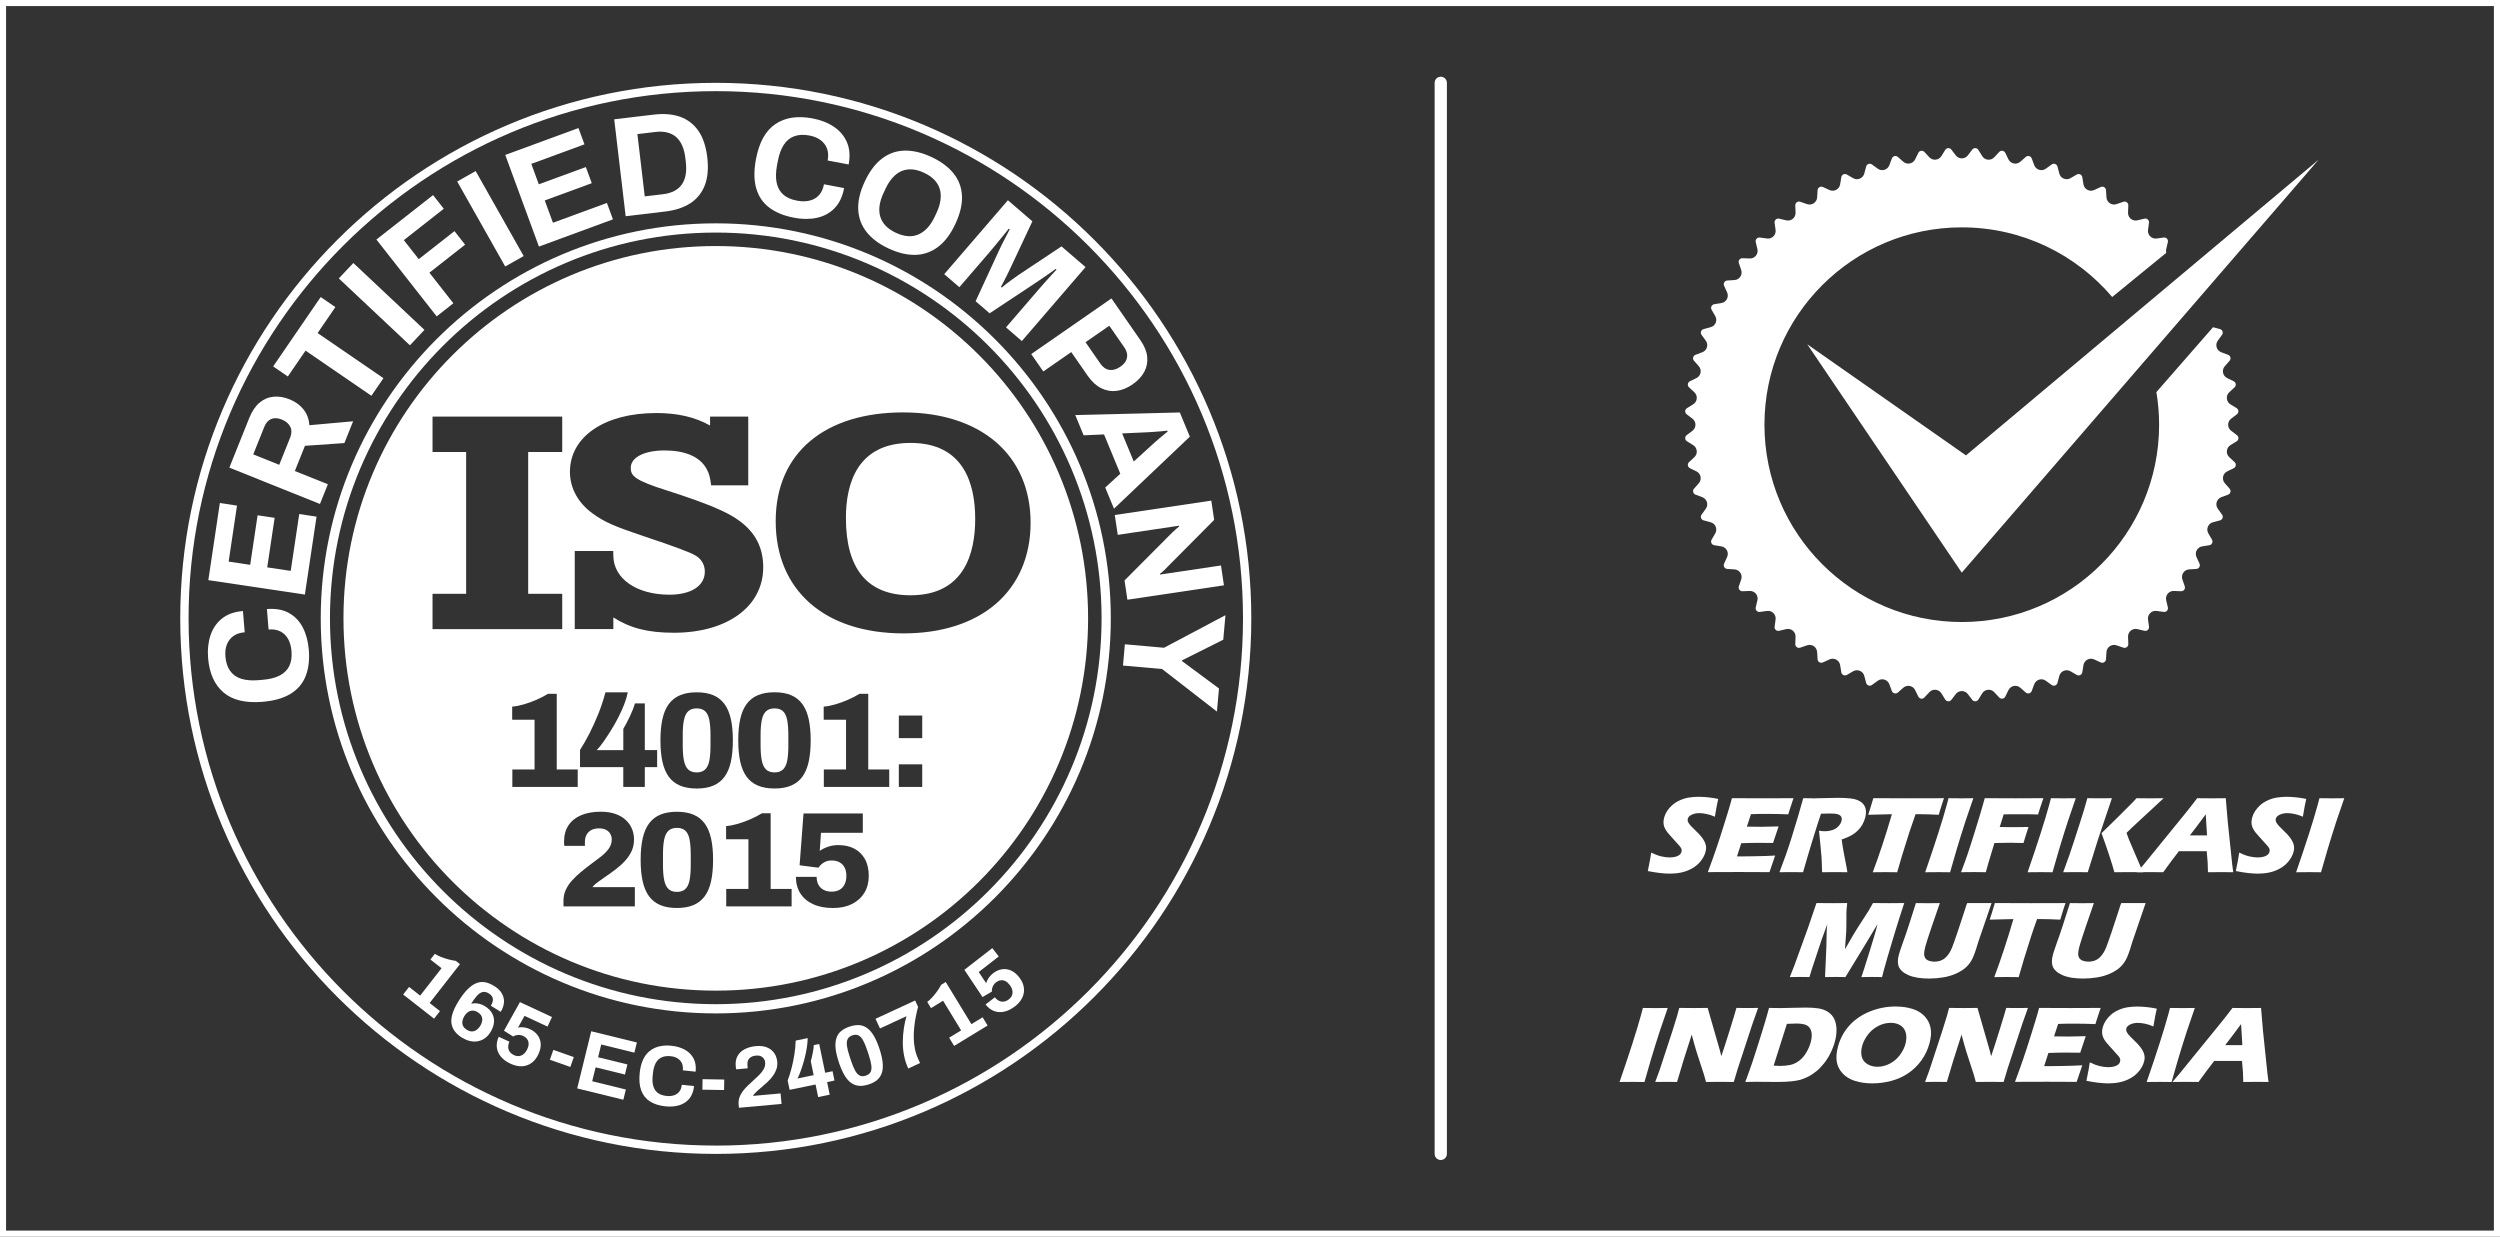 <?xml version="1.0" encoding="UTF-8"?><svg id="Layer_1" xmlns="http://www.w3.org/2000/svg" viewBox="0 0 816.01 403.67"><rect x="0" y="0" width="816.01" height="403.67" fill="#333333" stroke="none"/><defs><style>.cls-1{fill:#231f20;stroke:#fff;stroke-linecap:round;stroke-miterlimit:10;stroke-width:4px;}.cls-2{fill:#fff;}</style></defs><path class="cls-2" d="M814.02,1.98v399.7H1.98V1.98h812.04M816.01,0H0v403.67h816.01V0h0Z"/><line class="cls-1" x1="470.27" y1="27.04" x2="470.27" y2="376.63"/><path class="cls-2" d="M537.85,284.33c.53-2.51.9-4.53,1.11-6.04,1.19.59,2.28,1,3.27,1.23.99.23,1.88.35,2.68.35,1.05,0,1.92-.15,2.62-.45.7-.3,1.13-.75,1.3-1.34.05-.2.08-.39.07-.58,0-.18-.07-.39-.17-.62-.11-.23-.28-.48-.52-.75l-2.6-2.9c-.61-.66-1.04-1.14-1.27-1.43-.47-.6-.82-1.16-1.03-1.68-.21-.52-.33-1.05-.34-1.58-.02-.54.06-1.11.22-1.71.2-.72.52-1.43.97-2.12.45-.69,1.01-1.34,1.69-1.94s1.51-1.12,2.48-1.56c.97-.44,1.97-.73,2.98-.89,1.02-.16,2.04-.24,3.08-.24,2.03,0,4.18.23,6.45.69-.19.81-.35,1.56-.48,2.24-.14.68-.35,1.87-.63,3.57-.99-.44-1.91-.74-2.78-.91-.87-.17-1.63-.26-2.29-.26-.94,0-1.76.17-2.47.51-.71.34-1.14.77-1.28,1.27-.06.24-.08.47-.04.69.03.22.14.49.33.79.18.3.44.63.78.99.33.36.87.89,1.6,1.6l1.02,1.01c.3.31.61.68.94,1.12.33.44.59.87.8,1.29.21.42.35.81.43,1.17.08.35.11.71.1,1.07-.01.36-.08.75-.19,1.16-.29,1.06-.83,2.07-1.6,3.04-.78.96-1.73,1.75-2.85,2.37-1.12.62-2.28,1.05-3.48,1.3-1.2.25-2.44.37-3.7.37-1.95,0-4.33-.28-7.15-.83Z"/><path class="cls-2" d="M557.43,284.7c1.13-3.04,2.05-5.59,2.75-7.65.7-2.05,1.58-4.78,2.65-8.19,1.07-3.4,1.75-5.66,2.06-6.77l.41-1.56c2.83.02,6.26.04,10.28.04,3.71,0,6.99-.01,9.83-.04l-.2.58c-.05.14-.22.65-.51,1.53l-.63,1.92c-.14.41-.26.83-.38,1.25-2.29-.09-4.23-.14-5.8-.14-1.73,0-2.9,0-3.51,0-.61,0-1.56.03-2.86.08l-1.33,4.07c1.41.04,3.06.05,4.94.05.67,0,2.47-.04,5.41-.12-.53,1.51-1.14,3.31-1.81,5.4-2.07-.02-3.67-.04-4.78-.04-1.66,0-3.52.04-5.6.12l-1.39,4.3h2.07c.61,0,1.88-.02,3.82-.05l3.75-.09c.55-.01,1.49-.06,2.81-.14-.62,1.75-1.23,3.55-1.84,5.42-2.93-.02-6.14-.04-9.63-.04l-7.94.02-2.56.02Z"/><path class="cls-2" d="M580.82,284.7c.8-2.08,1.49-3.95,2.07-5.61.59-1.66,1.23-3.59,1.92-5.79.7-2.2,1.4-4.51,2.11-6.95.71-2.44,1.27-4.38,1.66-5.82,1.49.04,2.7.05,3.63.05s2.14-.03,3.54-.08,2.75-.08,4.06-.08c1.54,0,2.89.06,4.06.18.88.08,1.65.25,2.32.51.67.26,1.2.58,1.61.95.4.37.71.79.92,1.25.21.46.32,1,.34,1.62.02.62-.07,1.28-.26,1.99-.22.79-.52,1.53-.91,2.22s-.89,1.34-1.5,1.95c-.61.61-1.3,1.13-2.09,1.58-.79.44-1.85.89-3.17,1.35l.32,2.25c.09.63.2,1.26.33,1.91l1,5.19c.05.22.12.67.21,1.33-1.98-.02-3.31-.04-3.99-.04-.87,0-2.29.01-4.26.04-.03-.61-.06-1.75-.12-3.42-.01-.7-.04-1.23-.08-1.61-.06-.84-.17-2.01-.32-3.52l-.49-5.01c.62.12,1.24.18,1.86.18.88,0,1.71-.13,2.5-.39.79-.26,1.44-.66,1.95-1.2.51-.54.85-1.12,1.02-1.72.14-.51.12-.95-.05-1.34-.17-.38-.53-.67-1.07-.86-.54-.19-1.43-.28-2.67-.28-.42,0-.86,0-1.31.03-.46.02-.99.03-1.59.04-.81,2.42-1.76,5.37-2.82,8.85-1.07,3.48-2.08,6.9-3.03,10.25-2-.02-3.3-.04-3.91-.04-.7,0-1.96.01-3.78.04Z"/><path class="cls-2" d="M611.28,284.7c2.16-5.74,4.24-12.05,6.24-18.94l-7.73.19.63-1.97c.33-1.05.68-2.2,1.05-3.45,3.4.02,7.38.04,11.92.04l4.46-.02h4.33l2.35-.02-.58,1.73c-.3.93-.54,1.7-.73,2.31-.18.61-.32,1.07-.4,1.38-2.54-.13-4.64-.19-6.31-.19h-1.26c-.75,2.08-1.41,4.01-1.99,5.78-.82,2.53-1.6,4.99-2.32,7.38-.72,2.39-1.29,4.31-1.69,5.79-1.96-.02-3.23-.04-3.81-.04-.52,0-1.9.01-4.15.04Z"/><path class="cls-2" d="M628.39,284.7c3.28-9.48,5.62-16.77,7.01-21.88l.61-2.28c2.1.02,3.5.04,4.21.04.33,0,1.62-.01,3.89-.04-.94,2.66-1.8,5.17-2.58,7.54-1.07,3.31-2.03,6.39-2.89,9.27s-1.56,5.33-2.12,7.36l-3.68-.04c-.72,0-2.2.01-4.44.04Z"/><path class="cls-2" d="M640.09,284.7c.91-2.4,1.6-4.32,2.1-5.77.73-2.15,1.67-5.1,2.83-8.86,1.16-3.76,1.91-6.29,2.27-7.59l.53-1.95c3.61.02,6.97.04,10.09.04s6.16-.01,9.06-.04c-.93,2.71-1.51,4.49-1.74,5.33l-1.55-.05-1.26-.02-1.26-.02h-3.55c-.41,0-1.61.01-3.6.04l-1.29,4.12,2.6.05h2.92c.84,0,2.13-.02,3.87-.05-.74,2.23-1.28,3.98-1.63,5.24-1.92-.06-3.34-.09-4.28-.09-1.58,0-3.32.03-5.21.09l-1.93,6.37-.67,2.37-.21.78-3.87-.04c-.3,0-1.71.01-4.23.04Z"/><path class="cls-2" d="M661.82,284.7c3.28-9.48,5.62-16.77,7.01-21.88l.61-2.28c2.1.02,3.5.04,4.21.04.33,0,1.62-.01,3.89-.04-.94,2.66-1.8,5.17-2.58,7.54-1.07,3.31-2.03,6.39-2.89,9.27s-1.56,5.33-2.12,7.36l-3.68-.04c-.72,0-2.2.01-4.44.04Z"/><path class="cls-2" d="M673.43,284.7c.83-2.21,1.49-4.04,1.99-5.49.88-2.57,2.04-6.1,3.46-10.57,1-3.12,1.67-5.31,2.01-6.59l.42-1.52c2,.02,3.38.04,4.13.04.5,0,1.8-.01,3.9-.04l-4.46,13.23-3.42,10.94-3.9-.04c-.55,0-1.93.01-4.13.04ZM685.94,271.95l5.51-5.4,4.49-4.49,1.43-1.52c2.23.02,3.74.04,4.53.04.22,0,1.66-.01,4.32-.04l-10.18,9.43-1.94,1.89.76,2.09,4.6,10.75-4.42-.04c-.96,0-2.59.01-4.9.04-.77-2.87-2.17-7.12-4.2-12.76Z"/><path class="cls-2" d="M697.55,284.7l2.19-2.55,14.03-17.24,1.52-1.93c.44-.57,1.07-1.38,1.88-2.44,2.11.02,3.65.04,4.62.04,1.69,0,3.27-.01,4.71-.04l.62,7.38,1.48,14.2.34,2.58c-2.08-.02-3.33-.04-3.78-.04-1.01,0-2.5.01-4.47.04,0-1.95-.13-4.24-.41-6.87h-9.08c-1.61,2.08-3.32,4.37-5.12,6.87-2.23-.02-3.6-.04-4.1-.04-.91,0-2.39.01-4.43.04ZM714.78,272.68h5.6c-.26-4.16-.39-6.45-.41-6.88-1.26,1.73-2.32,3.15-3.18,4.26l-2.01,2.62Z"/><path class="cls-2" d="M729.78,284.33c.53-2.51.9-4.53,1.11-6.04,1.19.59,2.28,1,3.27,1.23.99.23,1.88.35,2.68.35,1.05,0,1.92-.15,2.62-.45.7-.3,1.13-.75,1.3-1.34.05-.2.08-.39.07-.58,0-.18-.07-.39-.17-.62-.11-.23-.28-.48-.52-.75l-2.6-2.9c-.61-.66-1.04-1.14-1.27-1.43-.47-.6-.82-1.16-1.03-1.68-.21-.52-.33-1.05-.34-1.58-.02-.54.06-1.11.22-1.71.2-.72.52-1.43.97-2.12.45-.69,1.01-1.34,1.69-1.94s1.51-1.12,2.48-1.56c.97-.44,1.97-.73,2.98-.89,1.02-.16,2.04-.24,3.08-.24,2.03,0,4.18.23,6.45.69-.19.81-.35,1.56-.48,2.24-.14.68-.35,1.87-.63,3.57-.99-.44-1.91-.74-2.78-.91-.87-.17-1.63-.26-2.29-.26-.94,0-1.76.17-2.47.51-.71.34-1.14.77-1.28,1.27-.06.24-.08.47-.04.69.03.22.14.49.33.79.18.3.44.63.78.99.33.36.87.89,1.6,1.6l1.02,1.01c.3.31.61.68.94,1.12.33.44.59.87.8,1.29.21.42.35.81.43,1.17.08.35.11.71.1,1.07-.01.36-.08.75-.19,1.16-.29,1.06-.83,2.07-1.6,3.04-.78.96-1.73,1.75-2.85,2.37-1.12.62-2.28,1.05-3.48,1.3-1.2.25-2.44.37-3.7.37-1.95,0-4.33-.28-7.15-.83Z"/><path class="cls-2" d="M749.46,284.7c3.28-9.48,5.62-16.77,7.01-21.88l.61-2.28c2.1.02,3.5.04,4.21.04.33,0,1.62-.01,3.89-.04-.94,2.66-1.8,5.17-2.58,7.54-1.07,3.31-2.03,6.39-2.89,9.27s-1.56,5.33-2.12,7.36l-3.68-.04c-.72,0-2.2.01-4.44.04Z"/><path class="cls-2" d="M584.19,318.93l1.42-3.58,4.5-12.41,2.79-8.18c2.21.02,3.95.04,5.22.04,1.05,0,2.66-.01,4.82-.04-.12,1.02-.2,1.79-.23,2.31-.04.52-.05,1.55-.04,3.08,0,1.53-.01,2.85-.06,3.97-.05,1.12-.18,3.02-.4,5.73,1.03-1.85,1.95-3.45,2.75-4.78.8-1.33,1.75-2.85,2.87-4.55,1.11-1.7,1.83-2.81,2.15-3.34.32-.53.78-1.33,1.37-2.42,1.8.02,3.56.04,5.29.04,1.18,0,2.82-.01,4.91-.04-1.31,3.98-2.4,7.4-3.25,10.25-1.68,5.59-2.81,9.44-3.38,11.54-.12.44-.32,1.23-.61,2.37-1.58-.02-2.69-.04-3.33-.04-.92,0-2.06.01-3.42.04.39-1.06,1.2-3.59,2.44-7.59,1.24-4,2.01-6.55,2.31-7.66.13-.48.3-1.16.51-2.02l-4.33,7.21-6.14,10.06c-1.56-.02-2.63-.04-3.22-.04-.75,0-1.89.01-3.43.04l.43-9.74.11-5.19c0-.2.02-.45.04-.74s.07-.81.14-1.56l-1.79,4.9-3.34,10.06-.67,2.27c-1.65-.02-2.71-.04-3.16-.04-.62,0-1.71.01-3.25.04Z"/><path class="cls-2" d="M625.37,294.77c1.87.02,3.19.04,3.95.04.96,0,2.24-.01,3.85-.04l-2.59,7.52c-.49,1.42-.94,2.74-1.33,3.98-.39,1.24-.65,2.1-.78,2.57-.25.9-.38,1.65-.42,2.25-.03.6.07,1.11.3,1.53.23.42.63.73,1.19.95.56.21,1.18.32,1.85.32.58,0,1.14-.08,1.69-.23.43-.13.83-.3,1.21-.53.33-.21.64-.46.92-.74.35-.34.68-.76,1.01-1.26.32-.48.63-1.1.94-1.85.32-.77.94-2.53,1.87-5.27.79-2.33,1.5-4.47,2.11-6.41.59-1.88.91-2.83.97-2.83h7.95l-4.31,12.57c-.08.24-.13.43-.18.58-.72,2.46-1.34,4.19-1.88,5.2-.53,1.01-1.2,1.89-2.01,2.63-.8.74-1.86,1.41-3.18,2.01-1.32.6-2.74,1.02-4.28,1.27-1.54.25-3.05.37-4.56.37-1.35,0-2.62-.09-3.82-.28-1.1-.19-2.07-.46-2.89-.82-.83-.36-1.52-.78-2.07-1.27-.5-.45-.86-.91-1.07-1.37-.21-.47-.32-1.02-.34-1.67-.02-.73.09-1.52.32-2.35.08-.28.21-.71.39-1.28.18-.57.46-1.4.84-2.47l1.01-2.83c.26-.74.63-1.84,1.09-3.28l2.23-6.99Z"/><path class="cls-2" d="M650.94,318.93c2.16-5.74,4.24-12.05,6.24-18.94l-7.73.19.63-1.97c.33-1.05.68-2.2,1.05-3.45,3.4.02,7.38.04,11.92.04l4.46-.02h4.33l2.35-.02-.58,1.73c-.3.93-.54,1.7-.73,2.31-.18.61-.32,1.07-.4,1.38-2.54-.13-4.64-.19-6.31-.19h-1.26c-.75,2.08-1.42,4.01-1.99,5.78-.82,2.53-1.6,4.99-2.32,7.38-.72,2.39-1.29,4.31-1.69,5.79-1.96-.02-3.23-.04-3.81-.04-.52,0-1.9.01-4.15.04Z"/><path class="cls-2" d="M675.65,294.77c1.87.02,3.19.04,3.95.04.96,0,2.24-.01,3.85-.04l-2.59,7.52c-.49,1.42-.94,2.74-1.33,3.98-.39,1.24-.65,2.1-.78,2.57-.25.9-.38,1.65-.42,2.25-.03.6.07,1.11.3,1.53.23.42.63.73,1.19.95.56.21,1.18.32,1.85.32.58,0,1.14-.08,1.69-.23.43-.13.83-.3,1.21-.53.33-.21.64-.46.92-.74.35-.34.68-.76,1.01-1.26.32-.48.63-1.1.94-1.85.32-.77.94-2.53,1.87-5.27.79-2.33,1.5-4.47,2.11-6.41.59-1.88.91-2.83.97-2.83h7.95l-4.31,12.57c-.08.24-.13.43-.18.58-.72,2.46-1.34,4.19-1.88,5.2-.53,1.01-1.2,1.89-2.01,2.63-.8.74-1.86,1.41-3.18,2.01-1.32.6-2.74,1.02-4.28,1.27-1.54.25-3.05.37-4.56.37-1.35,0-2.62-.09-3.82-.28-1.1-.19-2.07-.46-2.89-.82-.83-.36-1.52-.78-2.07-1.27-.5-.45-.86-.91-1.07-1.37-.21-.47-.32-1.02-.34-1.67-.02-.73.09-1.52.32-2.35.08-.28.21-.71.39-1.28.18-.57.46-1.4.84-2.47l1.01-2.83c.26-.74.63-1.84,1.09-3.28l2.23-6.99Z"/><path class="cls-2" d="M528.63,353.16c3.28-9.48,5.61-16.77,7.01-21.88l.61-2.28c2.1.02,3.5.04,4.21.04.33,0,1.62-.01,3.89-.04-.94,2.66-1.8,5.17-2.58,7.54-1.07,3.3-2.03,6.39-2.89,9.27s-1.56,5.33-2.12,7.36l-3.68-.04c-.72,0-2.2.01-4.44.04Z"/><path class="cls-2" d="M540.27,353.16l1.38-3.72,4.14-12.61,1.58-5.08.75-2.76c1.86.02,3.5.04,4.94.04,1.02,0,2.46-.01,4.33-.04l3.95,13.74.51,2.02c.68-1.98,1.57-4.76,2.69-8.34,1.12-3.58,1.86-6.05,2.24-7.42,1.47.02,2.65.04,3.54.04.41,0,1.59-.01,3.54-.04l-1.87,5.28-4.81,14.66-1.26,4.23c-1.56-.02-3.02-.04-4.37-.04-1.13,0-2.7.01-4.7.04-.31-1.16-.54-2-.7-2.51l-1.65-5.05c-.55-1.65-1.03-3.23-1.46-4.75-.29-.96-.57-2.01-.85-3.15l-2.68,8.39-2.11,7.07c-1.48-.02-2.61-.04-3.39-.04-.66,0-1.9.01-3.72.04Z"/><path class="cls-2" d="M569.67,353.16c1-2.69,1.77-4.84,2.31-6.46.8-2.41,1.8-5.52,2.99-9.35.91-2.93,1.53-5.02,1.88-6.29l.57-2.07c1.4.04,2.6.05,3.63.05s2.28-.03,3.9-.08c1.61-.05,3.12-.08,4.53-.08,1.61,0,3,.09,4.16.28,1.16.19,2.19.58,3.08,1.17.89.59,1.56,1.36,2.01,2.32s.68,2.07.71,3.35c.02,1.28-.15,2.6-.52,3.96-.36,1.33-.86,2.62-1.48,3.85-.62,1.23-1.33,2.35-2.12,3.34-.79.99-1.62,1.84-2.51,2.56-.89.71-1.84,1.33-2.87,1.83-.76.38-1.51.67-2.24.89-.73.21-1.7.38-2.9.51-1.34.14-2.83.21-4.47.21l-7.27-.05c-.68,0-1.8.02-3.35.05ZM578.92,347.83c.64.06,1.33.09,2.05.09,1.23,0,2.35-.11,3.37-.32,1.02-.21,1.99-.67,2.9-1.36.92-.7,1.7-1.59,2.34-2.68.65-1.09,1.13-2.21,1.44-3.35.38-1.4.45-2.59.19-3.55-.25-.96-.76-1.63-1.52-2.01-.76-.38-1.87-.57-3.35-.57-.87,0-1.9.04-3.09.11l-4.33,13.65Z"/><path class="cls-2" d="M618.88,328.54c1.92,0,3.7.25,5.34.76,1.64.51,2.98,1.32,4,2.43,1.03,1.12,1.68,2.4,1.94,3.85.27,1.45.14,3.12-.38,5.01-.54,1.98-1.4,3.8-2.58,5.46-1.18,1.66-2.61,3.07-4.3,4.22-1.69,1.16-3.55,2-5.6,2.54-2.05.54-4.1.81-6.15.81s-3.91-.26-5.63-.79c-1.72-.53-3.11-1.38-4.16-2.55-1.05-1.17-1.67-2.48-1.86-3.92-.18-1.44-.04-3.04.44-4.8.71-2.58,1.93-4.85,3.69-6.81s3.98-3.48,6.67-4.58,5.55-1.65,8.55-1.65ZM617.1,333.87c-1.38,0-2.72.33-4.02,1-1.3.67-2.41,1.59-3.34,2.78-.92,1.19-1.57,2.46-1.94,3.81-.34,1.25-.38,2.4-.12,3.43.26,1.04.87,1.85,1.83,2.43.96.58,2.06.88,3.31.88,1.33,0,2.65-.33,3.94-.98,1.29-.66,2.39-1.58,3.3-2.76.91-1.19,1.54-2.43,1.89-3.73.34-1.26.39-2.43.14-3.5s-.82-1.9-1.7-2.49c-.88-.59-1.98-.89-3.29-.89Z"/><path class="cls-2" d="M628.34,353.16l1.38-3.72,4.14-12.61,1.58-5.08.75-2.76c1.86.02,3.5.04,4.94.04,1.02,0,2.46-.01,4.33-.04l3.95,13.74.51,2.02c.68-1.98,1.57-4.76,2.69-8.34,1.12-3.58,1.86-6.05,2.24-7.42,1.47.02,2.65.04,3.54.04.41,0,1.59-.01,3.54-.04l-1.87,5.28-4.81,14.66-1.26,4.23c-1.56-.02-3.02-.04-4.37-.04-1.13,0-2.7.01-4.7.04-.31-1.16-.54-2-.7-2.51l-1.65-5.05c-.55-1.65-1.03-3.23-1.46-4.75-.29-.96-.57-2.01-.85-3.15l-2.68,8.39-2.11,7.07c-1.48-.02-2.61-.04-3.39-.04-.66,0-1.9.01-3.72.04Z"/><path class="cls-2" d="M657.69,353.16c1.13-3.04,2.05-5.59,2.75-7.65.7-2.05,1.58-4.78,2.65-8.19,1.07-3.4,1.75-5.66,2.06-6.77l.41-1.56c2.83.02,6.26.04,10.28.04,3.71,0,6.99-.01,9.83-.04l-.2.58c-.05.14-.22.65-.51,1.53l-.63,1.92c-.14.41-.26.83-.38,1.25-2.29-.09-4.23-.14-5.8-.14-1.73,0-2.9,0-3.51,0-.61,0-1.56.03-2.86.08l-1.33,4.07c1.41.04,3.06.05,4.94.05.67,0,2.47-.04,5.41-.12-.53,1.51-1.14,3.31-1.81,5.4-2.07-.02-3.67-.04-4.78-.04-1.66,0-3.52.04-5.6.12l-1.39,4.3h2.07c.61,0,1.88-.02,3.82-.05l3.75-.09c.55-.01,1.49-.06,2.81-.14-.62,1.75-1.23,3.55-1.84,5.42-2.93-.02-6.14-.04-9.64-.04l-7.94.02-2.56.02Z"/><path class="cls-2" d="M681.01,352.79c.53-2.51.9-4.53,1.11-6.04,1.19.59,2.28,1,3.27,1.23.99.23,1.88.35,2.68.35,1.05,0,1.92-.15,2.62-.45.7-.3,1.13-.75,1.3-1.34.05-.2.08-.39.07-.58,0-.18-.07-.39-.17-.62s-.28-.48-.52-.75l-2.6-2.9c-.61-.66-1.04-1.14-1.27-1.43-.47-.6-.82-1.16-1.03-1.68-.21-.52-.33-1.05-.34-1.58-.02-.54.06-1.11.22-1.71.2-.72.52-1.43.96-2.12.45-.69,1.01-1.34,1.69-1.94.68-.6,1.51-1.12,2.48-1.56s1.97-.73,2.98-.89c1.02-.16,2.04-.24,3.08-.24,2.03,0,4.18.23,6.45.69-.19.81-.35,1.56-.49,2.24-.14.68-.35,1.87-.63,3.57-.99-.44-1.91-.74-2.78-.91-.87-.17-1.63-.26-2.29-.26-.94,0-1.76.17-2.47.51-.71.34-1.14.77-1.28,1.27-.06.24-.08.47-.04.69.03.22.14.49.33.79.18.3.44.63.78.99.33.36.87.89,1.6,1.6l1.02,1.01c.3.31.61.68.94,1.12.33.44.59.87.8,1.29.21.43.35.81.43,1.17.08.35.11.71.1,1.07-.01.36-.08.75-.19,1.16-.29,1.06-.83,2.07-1.6,3.04-.78.96-1.73,1.75-2.85,2.37-1.12.62-2.28,1.05-3.48,1.3-1.2.25-2.44.37-3.7.37-1.95,0-4.33-.28-7.15-.83Z"/><path class="cls-2" d="M700.68,353.16c3.28-9.48,5.61-16.77,7.01-21.88l.61-2.28c2.1.02,3.5.04,4.21.04.33,0,1.62-.01,3.89-.04-.94,2.66-1.8,5.17-2.58,7.54-1.07,3.3-2.03,6.39-2.89,9.27s-1.56,5.33-2.12,7.36l-3.68-.04c-.72,0-2.2.01-4.44.04Z"/><path class="cls-2" d="M709.07,353.16l2.19-2.55,14.03-17.24,1.52-1.93c.44-.57,1.07-1.38,1.88-2.44,2.11.02,3.65.04,4.62.04,1.69,0,3.27-.01,4.71-.04l.62,7.38,1.48,14.2.34,2.58c-2.08-.02-3.34-.04-3.78-.04-1.01,0-2.5.01-4.47.04,0-1.95-.13-4.24-.41-6.87h-9.08c-1.61,2.08-3.32,4.37-5.12,6.87-2.23-.02-3.6-.04-4.11-.04-.91,0-2.39.01-4.43.04ZM726.31,341.14h5.6c-.26-4.16-.39-6.45-.41-6.88-1.26,1.73-2.32,3.15-3.18,4.26l-2.01,2.62Z"/><polygon class="cls-2" points="589.9 112.38 640.33 186.91 756.79 52.13 641.7 148.64 589.9 112.38"/><path class="cls-2" d="M730.14,142.04l-1.89-1.44c-1.3-.99-1.3-2.95,0-3.94l1.89-1.44c.68-.52.63-1.55-.1-2l-2.02-1.25c-1.39-.86-1.59-2.81-.39-3.93l1.74-1.62c.62-.58.47-1.61-.29-1.98l-2.13-1.04c-1.47-.72-1.85-2.64-.77-3.87l1.57-1.78c.56-.64.31-1.64-.49-1.94l-2.23-.83c-1.53-.57-2.1-2.45-1.14-3.77l1.39-1.92c.5-.69.15-1.67-.67-1.88l-2.27-.6-18.49,21.17c.58,3.46.89,7.02.89,10.64,0,35.57-28.84,64.41-64.41,64.41s-64.41-28.84-64.41-64.41,28.84-64.41,64.41-64.41c19.67,0,37.28,8.82,49.1,22.73l17.64-14.41c-.1-.38-.12-.79-.02-1.21l.55-2.31c.2-.83-.5-1.6-1.34-1.48l-2.35.32c-1.62.22-3.01-1.17-2.79-2.79l.32-2.35c.11-.84-.65-1.54-1.48-1.34l-2.31.55c-1.59.38-3.11-.87-3.05-2.5l.09-2.37c.03-.85-.8-1.47-1.61-1.19l-2.24.77c-1.55.53-3.18-.56-3.28-2.19l-.15-2.37c-.05-.85-.94-1.38-1.72-1.03l-2.16.99c-1.49.68-3.22-.24-3.48-1.86l-.38-2.34c-.14-.84-1.07-1.28-1.81-.86l-2.05,1.19c-1.42.82-3.23.07-3.64-1.51l-.61-2.3c-.22-.82-1.19-1.17-1.88-.67l-1.92,1.39c-1.33.96-3.2.39-3.77-1.14l-.83-2.22c-.3-.8-1.3-1.05-1.94-.49l-1.78,1.57c-1.23,1.08-3.15.7-3.87-.77l-1.04-2.13c-.37-.77-1.4-.92-1.98-.29l-1.62,1.74c-1.11,1.2-3.07,1.01-3.93-.39l-1.25-2.02c-.45-.73-1.48-.78-2-.1l-1.44,1.89c-.99,1.3-2.95,1.3-3.94,0l-1.44-1.89c-.52-.68-1.55-.63-2,.1l-1.25,2.02c-.86,1.39-2.81,1.59-3.93.39l-1.62-1.74c-.58-.62-1.61-.47-1.98.29l-1.04,2.13c-.72,1.47-2.64,1.85-3.87.77l-1.78-1.57c-.64-.56-1.64-.31-1.94.49l-.83,2.22c-.57,1.53-2.45,2.1-3.77,1.14l-1.92-1.39c-.69-.5-1.67-.15-1.88.67l-.61,2.3c-.42,1.58-2.23,2.33-3.64,1.51l-2.05-1.19c-.74-.43-1.67.01-1.81.86l-.38,2.34c-.26,1.62-1.99,2.54-3.48,1.86l-2.16-.99c-.77-.35-1.66.18-1.72,1.03l-.15,2.37c-.1,1.63-1.73,2.72-3.28,2.19l-2.24-.77c-.81-.28-1.64.34-1.61,1.19l.09,2.37c.06,1.64-1.46,2.88-3.05,2.5l-2.31-.55c-.83-.2-1.6.5-1.48,1.34l.32,2.35c.22,1.62-1.17,3.01-2.79,2.79l-2.35-.32c-.84-.11-1.54.65-1.34,1.48l.55,2.31c.38,1.59-.87,3.11-2.5,3.05l-2.37-.09c-.85-.03-1.47.8-1.19,1.61l.77,2.24c.53,1.55-.56,3.18-2.19,3.28l-2.37.15c-.85.05-1.38.94-1.03,1.72l.99,2.16c.68,1.49-.24,3.22-1.86,3.48l-2.34.38c-.84.14-1.29,1.07-.86,1.81l1.19,2.05c.82,1.42.07,3.23-1.51,3.64l-2.29.61c-.82.22-1.17,1.19-.67,1.88l1.39,1.92c.96,1.33.39,3.2-1.15,3.77l-2.22.83c-.8.3-1.05,1.3-.49,1.94l1.57,1.78c1.08,1.23.7,3.15-.77,3.87l-2.13,1.04c-.77.37-.92,1.4-.29,1.98l1.74,1.62c1.2,1.11,1.01,3.07-.39,3.93l-2.02,1.25c-.73.45-.78,1.48-.1,2l1.89,1.44c1.3.99,1.3,2.95,0,3.94l-1.89,1.44c-.68.52-.63,1.55.1,2l2.02,1.25c1.39.86,1.59,2.81.39,3.93l-1.74,1.62c-.62.58-.47,1.61.29,1.98l2.13,1.04c1.47.72,1.85,2.64.77,3.87l-1.57,1.78c-.56.64-.31,1.64.49,1.94l2.22.83c1.54.57,2.1,2.45,1.15,3.77l-1.39,1.92c-.5.69-.15,1.67.67,1.88l2.29.61c1.58.42,2.33,2.23,1.51,3.64l-1.19,2.05c-.43.74.01,1.67.86,1.81l2.34.38c1.62.26,2.54,1.99,1.86,3.48l-.99,2.16c-.35.77.18,1.66,1.03,1.72l2.37.15c1.63.1,2.72,1.73,2.19,3.28l-.77,2.24c-.28.81.34,1.64,1.19,1.61l2.37-.09c1.64-.06,2.88,1.46,2.5,3.05l-.55,2.31c-.2.83.5,1.6,1.34,1.48l2.35-.32c1.62-.22,3.01,1.17,2.79,2.79l-.32,2.35c-.11.84.65,1.54,1.48,1.34l2.31-.55c1.59-.38,3.11.87,3.05,2.5l-.09,2.37c-.03.85.8,1.47,1.61,1.19l2.24-.77c1.55-.53,3.18.56,3.28,2.19l.15,2.37c.05.85.94,1.38,1.72,1.03l2.16-.99c1.49-.68,3.22.24,3.48,1.86l.38,2.34c.14.84,1.07,1.28,1.81.86l2.05-1.19c1.42-.82,3.23-.07,3.64,1.51l.61,2.3c.22.82,1.19,1.17,1.88.67l1.92-1.39c1.33-.96,3.2-.39,3.77,1.14l.83,2.22c.3.8,1.3,1.05,1.94.49l1.78-1.57c1.23-1.08,3.15-.7,3.87.77l1.04,2.13c.37.77,1.4.92,1.98.29l1.62-1.74c1.11-1.2,3.07-1.01,3.93.39l1.25,2.02c.45.73,1.48.78,2,.1l1.44-1.89c.99-1.3,2.95-1.3,3.94,0l1.44,1.89c.52.68,1.55.63,2-.1l1.25-2.02c.86-1.39,2.81-1.59,3.93-.39l1.62,1.74c.58.62,1.61.47,1.98-.29l1.04-2.13c.72-1.47,2.64-1.85,3.87-.77l1.78,1.57c.64.56,1.64.31,1.94-.49l.83-2.22c.57-1.53,2.45-2.1,3.77-1.14l1.92,1.39c.69.5,1.67.15,1.88-.67l.61-2.3c.42-1.58,2.23-2.33,3.64-1.51l2.05,1.19c.74.43,1.67-.01,1.81-.86l.38-2.34c.26-1.62,1.99-2.54,3.48-1.86l2.16.99c.78.35,1.66-.18,1.72-1.03l.15-2.37c.1-1.63,1.73-2.72,3.28-2.19l2.24.77c.81.28,1.64-.34,1.61-1.19l-.09-2.37c-.06-1.64,1.46-2.88,3.05-2.5l2.31.55c.83.2,1.6-.5,1.48-1.34l-.32-2.35c-.22-1.62,1.17-3.01,2.79-2.79l2.35.32c.84.11,1.54-.65,1.34-1.48l-.55-2.31c-.38-1.59.87-3.11,2.5-3.05l2.37.09c.85.03,1.47-.8,1.19-1.61l-.77-2.24c-.53-1.55.56-3.18,2.19-3.28l2.37-.15c.85-.05,1.38-.94,1.03-1.72l-.99-2.16c-.68-1.49.24-3.22,1.86-3.48l2.34-.38c.84-.14,1.28-1.07.86-1.81l-1.19-2.05c-.82-1.42-.07-3.23,1.51-3.64l2.3-.61c.82-.22,1.17-1.19.67-1.88l-1.39-1.92c-.96-1.33-.39-3.2,1.14-3.77l2.23-.83c.8-.3,1.05-1.3.49-1.94l-1.57-1.78c-1.08-1.23-.7-3.15.77-3.87l2.13-1.04c.77-.37.92-1.4.29-1.98l-1.74-1.62c-1.2-1.11-1.01-3.07.39-3.93l2.02-1.25c.73-.45.78-1.48.1-2Z"/><path class="cls-2" d="M297.21,144.57c-17.43,0-21.1,13.33-21.1,24.5,0,16.75,7.11,25.23,21.1,25.23,17.43,0,21.1-13.55,21.1-24.92s-3.66-24.81-21.1-24.81Z"/><path class="cls-2" d="M233.63,27.04c-96.38,0-174.8,78.41-174.8,174.8s78.41,174.8,174.8,174.8,174.8-78.41,174.8-174.8S330.02,27.04,233.63,27.04ZM233.63,373.92c-94.89,0-172.08-77.2-172.08-172.09S138.74,29.75,233.63,29.75s172.09,77.2,172.09,172.09-77.19,172.09-172.09,172.09Z"/><path class="cls-2" d="M233.63,72.9c-71.11,0-128.94,57.83-128.94,128.94s57.83,128.94,128.94,128.94,128.94-57.83,128.94-128.94-57.83-128.94-128.94-128.94ZM233.63,327.77c-69.43,0-125.93-56.5-125.93-125.93s56.5-125.93,125.93-125.93,125.93,56.49,125.93,125.93-56.49,125.93-125.93,125.93Z"/><path class="cls-2" d="M100.8,212.09c.27,3.3-.08,6.17-1.04,8.61-.96,2.44-2.62,4.37-4.96,5.79-2.34,1.42-5.39,2.28-9.16,2.59-5.55.45-9.79-.57-12.72-3.08-2.92-2.51-4.59-6.25-5-11.22-.22-2.72.04-5.19.79-7.43.75-2.24,2-4.05,3.75-5.46,1.75-1.4,4.03-2.22,6.84-2.45l.57,6.94c-1.48.12-2.71.52-3.67,1.21-.97.69-1.68,1.6-2.13,2.74-.45,1.14-.62,2.44-.5,3.89.16,1.98.68,3.57,1.56,4.79.88,1.22,2.09,2.07,3.63,2.55,1.55.48,3.4.63,5.56.45l1.43-.12c2.22-.18,4.06-.64,5.5-1.38,1.45-.74,2.5-1.77,3.15-3.08.65-1.31.9-2.96.74-4.93-.13-1.54-.5-2.86-1.12-3.96-.62-1.1-1.46-1.91-2.53-2.45-1.07-.53-2.34-.74-3.83-.62l-.54-6.67c2.81-.23,5.19.19,7.14,1.26,1.95,1.07,3.47,2.64,4.56,4.73,1.09,2.09,1.74,4.52,1.97,7.29Z"/><path class="cls-2" d="M99.51,194.07l-31.51-4.71,3.76-25.17,5.6.84-2.73,18.28,7.03,1.05,2.42-16.17,5.56.83-2.42,16.17,7.67,1.15,2.78-18.56,5.65.85-3.81,25.45Z"/><path class="cls-2" d="M104.43,164.5l-29.57-11.86,6.5-16.21c.88-2.18,1.99-3.85,3.35-4.99,1.36-1.14,2.88-1.79,4.56-1.95,1.68-.16,3.43.12,5.24.85,1.93.77,3.46,1.89,4.59,3.34,1.13,1.46,1.76,3.16,1.88,5.11l14.28-1.28-2.85,7.11-12.87.89-3.3,8.23,10.78,4.32-2.58,6.42ZM91.14,151.72l3.58-8.92c.52-1.29.53-2.46.03-3.49-.5-1.04-1.43-1.82-2.78-2.37-.86-.35-1.67-.48-2.41-.42-.75.07-1.4.34-1.95.82-.56.48-1.02,1.16-1.37,2.05l-3.58,8.92,8.49,3.41Z"/><path class="cls-2" d="M121.22,129.18l-21.49-14.73-5.78,8.43-4.79-3.28,15.52-22.64,4.79,3.28-5.8,8.47,21.49,14.73-3.94,5.75Z"/><path class="cls-2" d="M133.8,112.71l-23.21-21.83,4.74-5.04,23.21,21.83-4.74,5.04Z"/><path class="cls-2" d="M142.53,103.26l-19.67-25.07,18.49-14.51,3.5,4.46-13.04,10.24,4.87,6.21,11.66-9.15,3.47,4.42-11.66,9.15,7.83,9.98-5.44,4.27Z"/><path class="cls-2" d="M164.9,86.98l-15.67-27.74,6.03-3.4,15.67,27.74-6.03,3.4Z"/><path class="cls-2" d="M175.91,80.48l-10.99-29.91,23.89-8.78,1.96,5.32-17.35,6.38,2.45,6.67,15.35-5.64,1.94,5.27-15.35,5.64,2.68,7.28,17.61-6.47,1.97,5.36-24.15,8.88Z"/><path class="cls-2" d="M204.22,70.58l-3.74-31.64,12.92-1.53c3.29-.39,6.16-.15,8.6.71,2.44.87,4.42,2.39,5.94,4.56,1.52,2.18,2.49,5.08,2.92,8.7.42,3.6.15,6.64-.82,9.12-.97,2.48-2.54,4.43-4.71,5.84-2.17,1.41-4.9,2.31-8.19,2.7l-12.92,1.53ZM210.43,64.1l6-.71c1.38-.16,2.59-.51,3.62-1.04,1.03-.53,1.85-1.22,2.47-2.09.61-.87,1.04-1.92,1.27-3.14.23-1.23.25-2.62.07-4.19l-.16-1.38c-.19-1.57-.53-2.92-1.04-4.06-.51-1.14-1.16-2.06-1.96-2.76-.8-.7-1.76-1.19-2.89-1.48-1.13-.29-2.38-.35-3.76-.19l-6,.71,2.4,20.34Z"/><path class="cls-2" d="M259.13,71.05c-3.26-.61-5.93-1.71-8.03-3.28-2.1-1.58-3.52-3.68-4.27-6.31-.75-2.63-.78-5.8-.08-9.51,1.03-5.48,3.14-9.29,6.33-11.45,3.19-2.16,7.24-2.77,12.14-1.85,2.68.5,5,1.41,6.96,2.73,1.96,1.31,3.38,3,4.27,5.06.89,2.06,1.07,4.47.55,7.24l-6.85-1.29c.27-1.46.21-2.75-.2-3.86s-1.1-2.04-2.08-2.78c-.98-.74-2.19-1.24-3.62-1.51-1.95-.37-3.62-.29-5.03.24-1.41.52-2.54,1.47-3.42,2.83-.87,1.36-1.51,3.11-1.91,5.24l-.27,1.42c-.41,2.19-.45,4.08-.12,5.67.33,1.59,1.04,2.87,2.13,3.85,1.09.98,2.61,1.65,4.56,2.01,1.52.29,2.89.28,4.12-.03,1.22-.31,2.23-.9,3.03-1.79.8-.89,1.33-2.06,1.61-3.53l6.57,1.24c-.52,2.77-1.55,4.95-3.1,6.55-1.54,1.6-3.47,2.65-5.77,3.15-2.3.5-4.82.49-7.56-.03Z"/><path class="cls-2" d="M290.03,81.11c-3.06-1.43-5.44-3.21-7.14-5.34-1.7-2.13-2.62-4.58-2.76-7.35-.14-2.77.57-5.82,2.13-9.16,1.59-3.39,3.49-5.91,5.7-7.56,2.21-1.65,4.67-2.5,7.39-2.54s5.61.65,8.67,2.08c3.11,1.46,5.52,3.24,7.21,5.35,1.7,2.11,2.62,4.54,2.76,7.29.15,2.75-.58,5.83-2.16,9.22-1.56,3.34-3.45,5.84-5.67,7.5s-4.68,2.53-7.39,2.59c-2.71.06-5.63-.63-8.74-2.09ZM292.43,75.98c1.37.64,2.67,1.01,3.89,1.1,1.22.09,2.37-.09,3.43-.54,1.07-.46,2.05-1.17,2.95-2.13.9-.96,1.69-2.18,2.37-3.63l.61-1.3c.7-1.49,1.13-2.89,1.3-4.21.17-1.32.09-2.53-.25-3.63-.34-1.1-.94-2.09-1.79-2.97-.85-.88-1.97-1.64-3.34-2.28-1.35-.63-2.63-.99-3.85-1.09-1.22-.09-2.36.08-3.43.52-1.06.44-2.04,1.16-2.93,2.14-.89.99-1.68,2.22-2.38,3.71l-.61,1.3c-.68,1.46-1.12,2.84-1.3,4.14-.18,1.3-.11,2.51.23,3.62.33,1.11.93,2.11,1.78,2.99s1.95,1.63,3.3,2.26Z"/><path class="cls-2" d="M308.19,89.5l20.79-24.14,7.99,6.88-7.19,15.32c-.24.57-.56,1.22-.94,1.95-.38.73-.76,1.46-1.12,2.19-.36.73-.7,1.37-1.01,1.92l.28.24c.39-.36.88-.76,1.47-1.21.59-.45,1.23-.93,1.92-1.44.69-.51,1.36-.99,2.03-1.44l14.06-9.35,7.85,6.76-20.79,24.14-5.17-4.46,9.85-11.44c.91-1.06,1.83-2.11,2.76-3.17.93-1.06,1.76-1.97,2.48-2.74.72-.77,1.18-1.27,1.39-1.5l-.28-.24c-.27.22-.79.6-1.56,1.14s-1.59,1.11-2.46,1.71-1.62,1.11-2.27,1.54l-15.25,10.1-4.58-3.94,7.65-16.58c.28-.61.63-1.33,1.03-2.15.4-.82.83-1.65,1.3-2.5.46-.85.85-1.59,1.15-2.23l-.28-.24c-.52.65-1.15,1.43-1.88,2.33s-1.49,1.82-2.26,2.77c-.78.95-1.5,1.81-2.16,2.58l-9.85,11.44-4.93-4.24Z"/><path class="cls-2" d="M336.6,115.57l26.18-18.16,9.45,13.62c1.31,1.88,2.05,3.7,2.22,5.44.17,1.75-.14,3.38-.95,4.9-.81,1.52-2.08,2.88-3.81,4.08-1.73,1.2-3.47,1.91-5.22,2.13-1.75.22-3.44-.08-5.05-.88-1.61-.8-3.07-2.15-4.38-4.03l-5.38-7.75-9.12,6.33-3.95-5.69ZM354.32,111.7l4.84,6.98c.83,1.2,1.81,1.88,2.95,2.05,1.14.17,2.32-.17,3.54-1.01.84-.58,1.44-1.21,1.81-1.88.36-.67.51-1.38.44-2.14-.07-.76-.4-1.56-.98-2.4l-4.84-6.98-7.75,5.37Z"/><path class="cls-2" d="M350.97,135.47l34.13-.84,3.27,7.9-24.76,23.51-2.86-6.91,4.92-4.5-5.31-12.83-6.66.29-2.73-6.61ZM366.28,141.5l3.78,9.14,6.17-5.62c.27-.25.59-.54.97-.88.38-.34.8-.71,1.28-1.11.47-.4.94-.78,1.41-1.16.46-.38.88-.73,1.25-1.05l-.11-.26c-.6.08-1.32.16-2.14.23-.83.07-1.62.13-2.39.18-.77.05-1.39.09-1.88.12l-8.34.38Z"/><path class="cls-2" d="M363.86,168.1l31.51-4.7.94,6.29-15.11,15.21c-.19.22-.45.49-.79.82-.34.33-.68.65-1.01.95-.33.3-.6.51-.8.64l.03.23c.52-.08,1.03-.15,1.54-.23.51-.08.96-.14,1.36-.2l17-2.54.97,6.48-31.51,4.7-.94-6.29,15.48-15.55c.38-.37.81-.76,1.28-1.18.47-.42.83-.72,1.08-.91l-.03-.23c-.46.07-.91.14-1.35.2-.44.07-.87.13-1.26.19l-17.41,2.6-.97-6.48Z"/><path class="cls-2" d="M367.17,210.3l12.77,1.13,20.05-10.63-.71,8-13.46,6.74-.02.23,12.08,8.95-.67,7.54-17.89-13.89-12.77-1.13.61-6.94Z"/><path class="cls-2" d="M131.59,324.61l1.93-2.47,3.62,2.83,6.98-8.94-3.64-2.84,1.45-1.85c.52.33,1.17.66,1.96.98.78.32,1.6.59,2.46.82s1.67.4,2.42.49l1.37,1.07-9.91,12.69,3.38,2.64-1.93,2.47-10.08-7.88Z"/><path class="cls-2" d="M150.92,338.79c-1-.61-1.8-1.3-2.4-2.06-.6-.76-.98-1.62-1.14-2.57-.16-.95-.06-2.02.3-3.22.36-1.19.99-2.53,1.9-4.01,1.02-1.67,2.02-3,3-3.98.97-.98,1.93-1.66,2.87-2.03.94-.38,1.89-.48,2.84-.31s1.92.56,2.93,1.17c1.21.74,2.08,1.58,2.61,2.52.53.94.75,1.91.67,2.92-.08,1.01-.44,2.03-1.06,3.04l-3.22-1.98c.34-.56.55-1.08.63-1.57.08-.49.02-.94-.19-1.35-.21-.41-.57-.77-1.08-1.09-.75-.46-1.44-.61-2.07-.46-.63.15-1.24.56-1.83,1.22-.59.67-1.23,1.53-1.89,2.58.26-.06.62-.1,1.08-.13.46-.02.99.03,1.59.17.6.13,1.18.38,1.75.73,1.13.69,1.94,1.5,2.44,2.43.49.93.69,1.9.58,2.93-.11,1.03-.48,2.07-1.12,3.12-.69,1.13-1.54,1.95-2.54,2.46-1,.51-2.07.72-3.21.63-1.14-.09-2.28-.49-3.42-1.19ZM152.39,336.14c.59.36,1.15.54,1.68.52.53-.01,1.03-.18,1.49-.5.46-.32.85-.75,1.19-1.29.35-.57.56-1.13.64-1.68.07-.55,0-1.06-.24-1.54-.23-.48-.64-.9-1.23-1.26-.57-.35-1.13-.52-1.67-.52-.54,0-1.04.17-1.49.48-.45.31-.86.76-1.21,1.33-.34.56-.55,1.11-.63,1.67s0,1.07.25,1.55c.24.48.65.89,1.22,1.24Z"/><path class="cls-2" d="M166.6,347.18c-1.32-.61-2.36-1.38-3.12-2.3-.76-.92-1.2-1.93-1.32-3.04-.12-1.11.09-2.25.64-3.44l3.48,1.62c-.28.59-.41,1.17-.4,1.75s.18,1.08.51,1.53c.33.45.78.81,1.38,1.09.58.27,1.13.37,1.66.31.53-.06,1.03-.28,1.49-.65.46-.37.86-.91,1.19-1.62.31-.66.45-1.27.43-1.82-.02-.55-.18-1.04-.49-1.46-.31-.42-.74-.76-1.3-1.02-.44-.21-.86-.31-1.26-.32s-.76.03-1.09.12c-.33.09-.64.22-.92.38l-2.98-1.88,5.21-9.34,10.46,4.87-1.45,3.12-7.51-3.5-2.11,3.8c.25-.05.56-.08.94-.09.38-.01.82.02,1.33.11.51.08,1.06.26,1.65.54,1.02.47,1.83,1.11,2.43,1.9.61.8.95,1.73,1.04,2.78.08,1.06-.17,2.23-.77,3.52-.58,1.24-1.33,2.18-2.26,2.84-.93.66-1.98,1.01-3.15,1.05s-2.4-.24-3.7-.84Z"/><path class="cls-2" d="M179.48,345.91l1.13-3.22,6.68,2.35-1.13,3.22-6.68-2.35Z"/><path class="cls-2" d="M188.4,355.26l4.58-18.65,14.9,3.66-.82,3.32-10.82-2.66-1.02,4.16,9.57,2.35-.81,3.29-9.57-2.35-1.12,4.54,10.99,2.7-.82,3.34-15.06-3.7Z"/><path class="cls-2" d="M217.17,361.11c-1.99-.21-3.65-.74-4.99-1.58s-2.29-2.04-2.87-3.58-.75-3.45-.51-5.71c.35-3.34,1.44-5.74,3.25-7.19s4.22-2.02,7.21-1.7c1.63.17,3.07.61,4.31,1.3,1.24.69,2.18,1.64,2.81,2.83.63,1.19.86,2.64.68,4.32l-4.18-.44c.09-.89,0-1.66-.3-2.31-.3-.65-.76-1.17-1.38-1.57-.62-.39-1.37-.64-2.25-.73-1.19-.13-2.19,0-3.01.39-.82.38-1.46,1-1.92,1.87s-.75,1.94-.89,3.24l-.09.86c-.14,1.34-.07,2.48.2,3.41.28.94.77,1.68,1.47,2.21.7.53,1.65.86,2.84.99.93.1,1.75.03,2.47-.22.72-.24,1.3-.65,1.73-1.22.44-.57.7-1.31.79-2.2l4.01.42c-.18,1.69-.69,3.05-1.54,4.09-.85,1.04-1.96,1.76-3.31,2.17-1.36.41-2.87.53-4.54.35Z"/><path class="cls-2" d="M229.26,355.67l.06-3.42,7.08.12-.06,3.42-7.08-.11Z"/><path class="cls-2" d="M241.19,361.58l-.09-1c-.08-.84,0-1.61.24-2.33.24-.71.59-1.38,1.06-2.01.47-.62,1-1.22,1.58-1.8.58-.58,1.19-1.14,1.82-1.68.71-.65,1.38-1.28,2.01-1.9.63-.62,1.13-1.27,1.5-1.95.37-.68.52-1.41.45-2.19-.03-.37-.16-.74-.38-1.09-.22-.35-.54-.64-.96-.85-.42-.21-.97-.29-1.64-.23-.69.06-1.24.23-1.67.5-.43.27-.74.63-.93,1.07-.2.44-.26.97-.21,1.58l.09,1-3.74.34c-.03-.09-.06-.22-.09-.39-.03-.17-.06-.37-.08-.61-.12-1.36.09-2.5.63-3.43.54-.93,1.33-1.66,2.36-2.18,1.03-.52,2.22-.85,3.58-.97,1.23-.11,2.27-.03,3.13.24.86.27,1.56.67,2.12,1.19.55.52.97,1.1,1.24,1.74s.44,1.27.49,1.88c.08.87,0,1.69-.26,2.44-.25.75-.62,1.47-1.1,2.15-.48.68-1.07,1.35-1.76,2-.69.65-1.43,1.31-2.21,1.96-.4.34-.78.66-1.13.97-.36.31-.66.61-.9.88-.25.28-.43.54-.56.8l9.01-.81.31,3.43-13.89,1.25Z"/><path class="cls-2" d="M267.05,358.09l-.85-4.11-8.47,1.75-.63-3.04c.48-1.28.9-2.62,1.26-4.01.36-1.39.67-2.84.91-4.36.25-1.52.4-3.07.45-4.67l3.92-.81c-.02.92-.11,1.9-.26,2.94-.16,1.04-.37,2.09-.62,3.13-.26,1.05-.54,2.03-.83,2.96-.29.93-.58,1.76-.87,2.48-.29.73-.54,1.28-.77,1.67l5.29-1.09-.94-4.55c.11-.38.22-.8.33-1.25.11-.45.21-.91.3-1.38.09-.47.17-.93.24-1.38.07-.45.11-.87.13-1.26l1.75-.36,1.95,9.4,2.41-.5.63,3.04-2.41.5.85,4.11-3.76.78Z"/><path class="cls-2" d="M283.55,353.96c-1.1.36-2.12.52-3.06.46-.94-.05-1.81-.35-2.61-.91-.8-.55-1.54-1.38-2.21-2.5s-1.3-2.55-1.88-4.3c-.58-1.77-.94-3.3-1.06-4.59-.12-1.29-.02-2.4.29-3.32.31-.93.83-1.69,1.56-2.28.73-.59,1.64-1.07,2.74-1.44,1.12-.37,2.13-.53,3.06-.48.92.05,1.78.35,2.59.92.8.56,1.54,1.39,2.21,2.5s1.3,2.55,1.88,4.32c.58,1.75.93,3.28,1.05,4.58.12,1.3.03,2.4-.29,3.32-.32.92-.83,1.68-1.53,2.28-.71.6-1.62,1.08-2.74,1.45ZM282.6,351.09c.78-.26,1.3-.66,1.58-1.21.27-.55.34-1.28.22-2.18-.12-.9-.39-1.99-.81-3.27l-.54-1.65c-.43-1.29-.86-2.34-1.31-3.15-.44-.81-.94-1.36-1.49-1.65-.55-.29-1.21-.31-1.99-.05-.78.26-1.31.67-1.58,1.23-.28.56-.36,1.29-.24,2.19.12.9.39,1.99.82,3.28l.54,1.65c.43,1.29.86,2.34,1.31,3.15.44.81.94,1.35,1.5,1.63.55.28,1.22.29,2,.03Z"/><path class="cls-2" d="M296.45,348.76c-.63-1.37-1.09-2.8-1.37-4.27-.28-1.47-.42-2.95-.4-4.44s.12-2.94.34-4.37c.21-1.43.5-2.76.85-3.99l-8.64,4-1.46-3.15,12.93-5.98.96,2.08c-.26.99-.51,2.04-.73,3.15s-.4,2.26-.52,3.44c-.12,1.18-.18,2.36-.16,3.56.02,1.2.14,2.37.37,3.53.23,1.16.59,2.26,1.07,3.31l.62,1.35-3.86,1.79Z"/><path class="cls-2" d="M311.43,341.39l-1.63-2.68,3.92-2.39-5.9-9.68-3.94,2.41-1.22-2.01c.5-.37,1.03-.86,1.6-1.49.57-.62,1.12-1.29,1.64-2.02s.96-1.42,1.31-2.1l1.48-.9,8.38,13.75,3.66-2.23,1.63,2.68-10.93,6.66Z"/><path class="cls-2" d="M331.24,328.5c-1.15.89-2.31,1.47-3.47,1.72s-2.26.18-3.31-.21-1.96-1.11-2.76-2.14l3.03-2.35c.4.52.86.9,1.37,1.15.51.25,1.05.33,1.59.25.55-.08,1.08-.33,1.6-.73.5-.39.85-.83,1.04-1.34.19-.5.22-1.04.1-1.62s-.42-1.18-.9-1.8c-.45-.57-.92-.98-1.42-1.22-.5-.24-1.01-.31-1.53-.23-.52.08-1.02.31-1.5.69-.38.3-.67.62-.86.97-.19.35-.32.69-.39,1.03-.07.34-.1.67-.08.99l-3.04,1.79-5.93-8.9,9.11-7.08,2.11,2.72-6.54,5.09,2.42,3.62c.07-.24.19-.54.35-.87s.4-.72.7-1.13c.3-.41.71-.82,1.23-1.22.88-.69,1.82-1.12,2.81-1.29.99-.18,1.97-.06,2.95.35.98.41,1.91,1.17,2.78,2.29.84,1.08,1.33,2.18,1.49,3.31.16,1.13,0,2.22-.5,3.28-.49,1.06-1.3,2.02-2.44,2.91Z"/><path class="cls-2" d="M230.16,232.15c-.66-.62-1.58-.93-2.76-.93s-2.1.31-2.76.93-1.13,1.57-1.39,2.85c-.27,1.28-.4,2.92-.4,4.93v3.4c0,2,.13,3.65.4,4.95.26,1.3.73,2.26,1.39,2.89.66.63,1.58.95,2.76.95s2.1-.32,2.76-.95c.66-.63,1.12-1.59,1.37-2.87s.38-2.91.38-4.88v-3.45c0-2-.13-3.65-.38-4.95-.25-1.3-.71-2.25-1.37-2.87Z"/><path class="cls-2" d="M223.71,271.15c-.66-.62-1.58-.93-2.76-.93s-2.1.31-2.76.93-1.13,1.57-1.39,2.85c-.27,1.28-.4,2.92-.4,4.93v3.4c0,2,.13,3.65.4,4.95.26,1.3.73,2.26,1.39,2.89.66.63,1.58.95,2.76.95s2.1-.32,2.76-.95c.66-.63,1.12-1.59,1.37-2.87s.38-2.91.38-4.88v-3.45c0-2-.13-3.65-.38-4.95-.25-1.3-.71-2.25-1.37-2.87Z"/><path class="cls-2" d="M233.63,80.31c-67.11,0-121.52,54.4-121.52,121.52s54.41,121.52,121.52,121.52,121.53-54.41,121.53-121.52-54.41-121.52-121.53-121.52ZM214.12,134.81c7.03,0,12.72,1.31,17.65,4.08v-2.9h12.46v22.43h-12.11l-.2-1.43c-1.18-8.22-8.81-9.96-15.02-9.96-6.6,0-11.02,2.27-11.02,5.66,0,2.59,1.15,4.09,12.18,7.52,12.93,4.17,19.44,6.91,23.25,9.77,5.25,3.82,7.81,8.79,7.81,15.18,0,12.78-11.72,21.37-29.16,21.37-8.35,0-14.17-1.44-19.76-5v3.81h-12.6v-25.5h12.56l.04,1.64c.11,7.44,7.63,12.63,18.29,12.63,7.14,0,11.57-2.89,11.57-7.55,0-2.22-1.16-4.2-3.11-5.27l-.07-.04q-2.22-1.39-16.57-6.17c-9.99-3.35-12.98-4.67-16.84-7.46-4.8-3.47-7.44-8.31-7.44-13.62,0-11.47,11.3-19.18,28.1-19.18ZM252.81,225.96c2.12,0,3.92.32,5.41.95,1.49.63,2.7,1.59,3.65,2.87s1.63,2.91,2.08,4.88c.44,1.97.66,4.3.66,6.98s-.22,5.05-.66,7.03c-.44,1.97-1.13,3.6-2.08,4.88-.94,1.28-2.16,2.24-3.65,2.87-1.49.63-3.29.95-5.41.95s-3.93-.32-5.43-.95c-1.5-.63-2.73-1.59-3.67-2.87-.94-1.28-1.63-2.91-2.08-4.88-.44-1.97-.66-4.31-.66-7.03s.22-5.01.66-6.98c.44-1.97,1.13-3.6,2.08-4.88s2.17-2.24,3.67-2.87c1.5-.63,3.31-.95,5.43-.95ZM189.32,250.4v-5.61c1.06-1.65,2.1-3.47,3.11-5.46,1.02-1.99,1.98-4.12,2.89-6.38.91-2.27,1.68-4.6,2.3-6.98h7.29c-.24,1.24-.63,2.57-1.19,4-.56,1.43-1.22,2.87-1.97,4.33s-1.55,2.86-2.39,4.2c-.84,1.34-1.65,2.56-2.43,3.67-.78,1.1-1.5,2-2.14,2.67h8.66v-6.94c.32-.53.67-1.15,1.04-1.86.37-.71.74-1.44,1.1-2.21.37-.77.69-1.51.97-2.23.28-.72.51-1.39.68-2.01h3.23v15.24h4.02v5.57h-4.02v6.45h-7.03v-6.45h-14.14ZM141.18,205.35v-11.54h10.97v-46.27h-10.97v-11.55h42.33v11.55h-11.11v46.27h11.11v11.54h-42.33ZM167.18,234.93v-4.29c1.18-.09,2.47-.34,3.87-.75,1.4-.41,2.78-.92,4.15-1.52,1.37-.6,2.6-1.24,3.69-1.92h2.83v24.7h6.85v5.7h-21.34v-5.7h7.25v-16.22h-7.29ZM207.25,295.85h-23.33v-1.81c0-1.3.25-2.49.75-3.58.5-1.09,1.18-2.11,2.03-3.05.85-.94,1.8-1.85,2.85-2.72,1.04-.87,2.1-1.7,3.16-2.5,1.21-.88,2.34-1.74,3.4-2.56s1.92-1.69,2.58-2.61c.66-.91.99-1.93.99-3.05,0-.59-.14-1.16-.42-1.7-.28-.54-.72-.99-1.33-1.35-.6-.35-1.41-.53-2.41-.53s-1.84.18-2.52.55c-.68.37-1.19.88-1.55,1.52-.35.65-.53,1.41-.53,2.3v1.33h-6.72c-.03-.18-.05-.38-.07-.6-.01-.22-.02-.48-.02-.77,0-2.12.49-3.9,1.46-5.35.97-1.44,2.35-2.54,4.13-3.29s3.91-1.13,6.38-1.13c1.88,0,3.51.25,4.88.75,1.37.5,2.5,1.18,3.38,2.03.88.85,1.54,1.82,1.97,2.89.43,1.08.64,2.19.64,3.34,0,1.38-.25,2.64-.75,3.76-.5,1.12-1.19,2.17-2.08,3.16-.88.99-1.92,1.93-3.09,2.83-1.18.9-2.45,1.8-3.8,2.72-.68.47-1.29.91-1.83,1.3-.55.4-.98.74-1.3,1.04-.32.29-.56.56-.71.8h13.83v6.27ZM232.09,287.67c-.44,1.97-1.13,3.6-2.08,4.88-.94,1.28-2.16,2.24-3.65,2.87-1.49.63-3.29.95-5.41.95s-3.93-.32-5.43-.95c-1.5-.63-2.73-1.59-3.67-2.87-.94-1.28-1.63-2.91-2.08-4.88-.44-1.97-.66-4.31-.66-7.03s.22-5.01.66-6.98c.44-1.97,1.13-3.6,2.08-4.88s2.17-2.24,3.67-2.87c1.5-.63,3.31-.95,5.43-.95s3.92.32,5.41.95c1.49.63,2.7,1.59,3.65,2.87s1.63,2.91,2.08,4.88c.44,1.97.66,4.3.66,6.98s-.22,5.05-.66,7.03ZM232.82,256.43c-1.49.63-3.29.95-5.41.95s-3.93-.32-5.43-.95c-1.5-.63-2.73-1.59-3.67-2.87-.94-1.28-1.63-2.91-2.08-4.88-.44-1.97-.66-4.31-.66-7.03s.22-5.01.66-6.98c.44-1.97,1.13-3.6,2.08-4.88s2.17-2.24,3.67-2.87c1.5-.63,3.31-.95,5.43-.95s3.92.32,5.41.95c1.49.63,2.7,1.59,3.65,2.87s1.63,2.91,2.08,4.88c.44,1.97.66,4.3.66,6.98s-.22,5.05-.66,7.03c-.44,1.97-1.13,3.6-2.08,4.88-.94,1.28-2.16,2.24-3.65,2.87ZM258.38,295.85h-21.34v-5.7h7.25v-16.22h-7.29v-4.29c1.18-.09,2.47-.34,3.87-.75,1.4-.41,2.78-.92,4.15-1.52,1.37-.6,2.6-1.24,3.69-1.92h2.83v24.7h6.85v5.7ZM282.15,291.36c-.94,1.58-2.28,2.81-4.02,3.69s-3.8,1.33-6.19,1.33c-2.56,0-4.75-.42-6.56-1.26s-3.2-2.02-4.15-3.53c-.96-1.52-1.44-3.31-1.44-5.37h6.76c0,.94.19,1.78.57,2.52.38.74.94,1.3,1.68,1.7.74.4,1.62.6,2.65.6s1.9-.21,2.61-.62,1.25-1.01,1.63-1.79c.38-.78.57-1.7.57-2.76s-.19-1.96-.57-2.7c-.38-.74-.93-1.3-1.63-1.7-.71-.4-1.55-.6-2.52-.6-.86,0-1.57.13-2.14.4s-1.04.57-1.39.93-.65.69-.88,1.02l-6.14-.79,1.28-16.92h19.35v6.32h-13.65l-.4,5.92c.18-.15.52-.37,1.04-.66.51-.29,1.21-.57,2.08-.84s1.88-.4,3.03-.4c1.94,0,3.65.38,5.12,1.15,1.47.77,2.63,1.9,3.47,3.4s1.26,3.34,1.26,5.52c0,2.06-.47,3.88-1.41,5.46ZM290.24,256.85h-21.34v-5.7h7.25v-16.22h-7.29v-4.29c1.18-.09,2.47-.34,3.87-.75,1.4-.41,2.78-.92,4.15-1.52,1.37-.6,2.6-1.24,3.69-1.92h2.83v24.7h6.85v5.7ZM301.02,256.85h-7.64v-7.38h7.64v7.38ZM301.02,240.94h-7.64v-7.38h7.64v7.38ZM325.09,197.06c-7.33,6.33-17.76,9.68-30.17,9.68-25.74,0-41.73-14.04-41.73-36.61s16.33-35.52,41.6-35.52,41.6,13.81,41.6,36.02c0,10.88-3.92,20.03-11.3,26.43Z"/><path class="cls-2" d="M250.05,251.17c.66.63,1.58.95,2.76.95s2.1-.32,2.76-.95c.66-.63,1.12-1.59,1.37-2.87s.38-2.91.38-4.88v-3.45c0-2-.13-3.65-.38-4.95-.25-1.3-.71-2.25-1.37-2.87-.66-.62-1.58-.93-2.76-.93s-2.1.31-2.76.93-1.13,1.57-1.39,2.85c-.27,1.28-.4,2.92-.4,4.93v3.4c0,2,.13,3.65.4,4.95.26,1.3.73,2.26,1.39,2.89Z"/></svg>